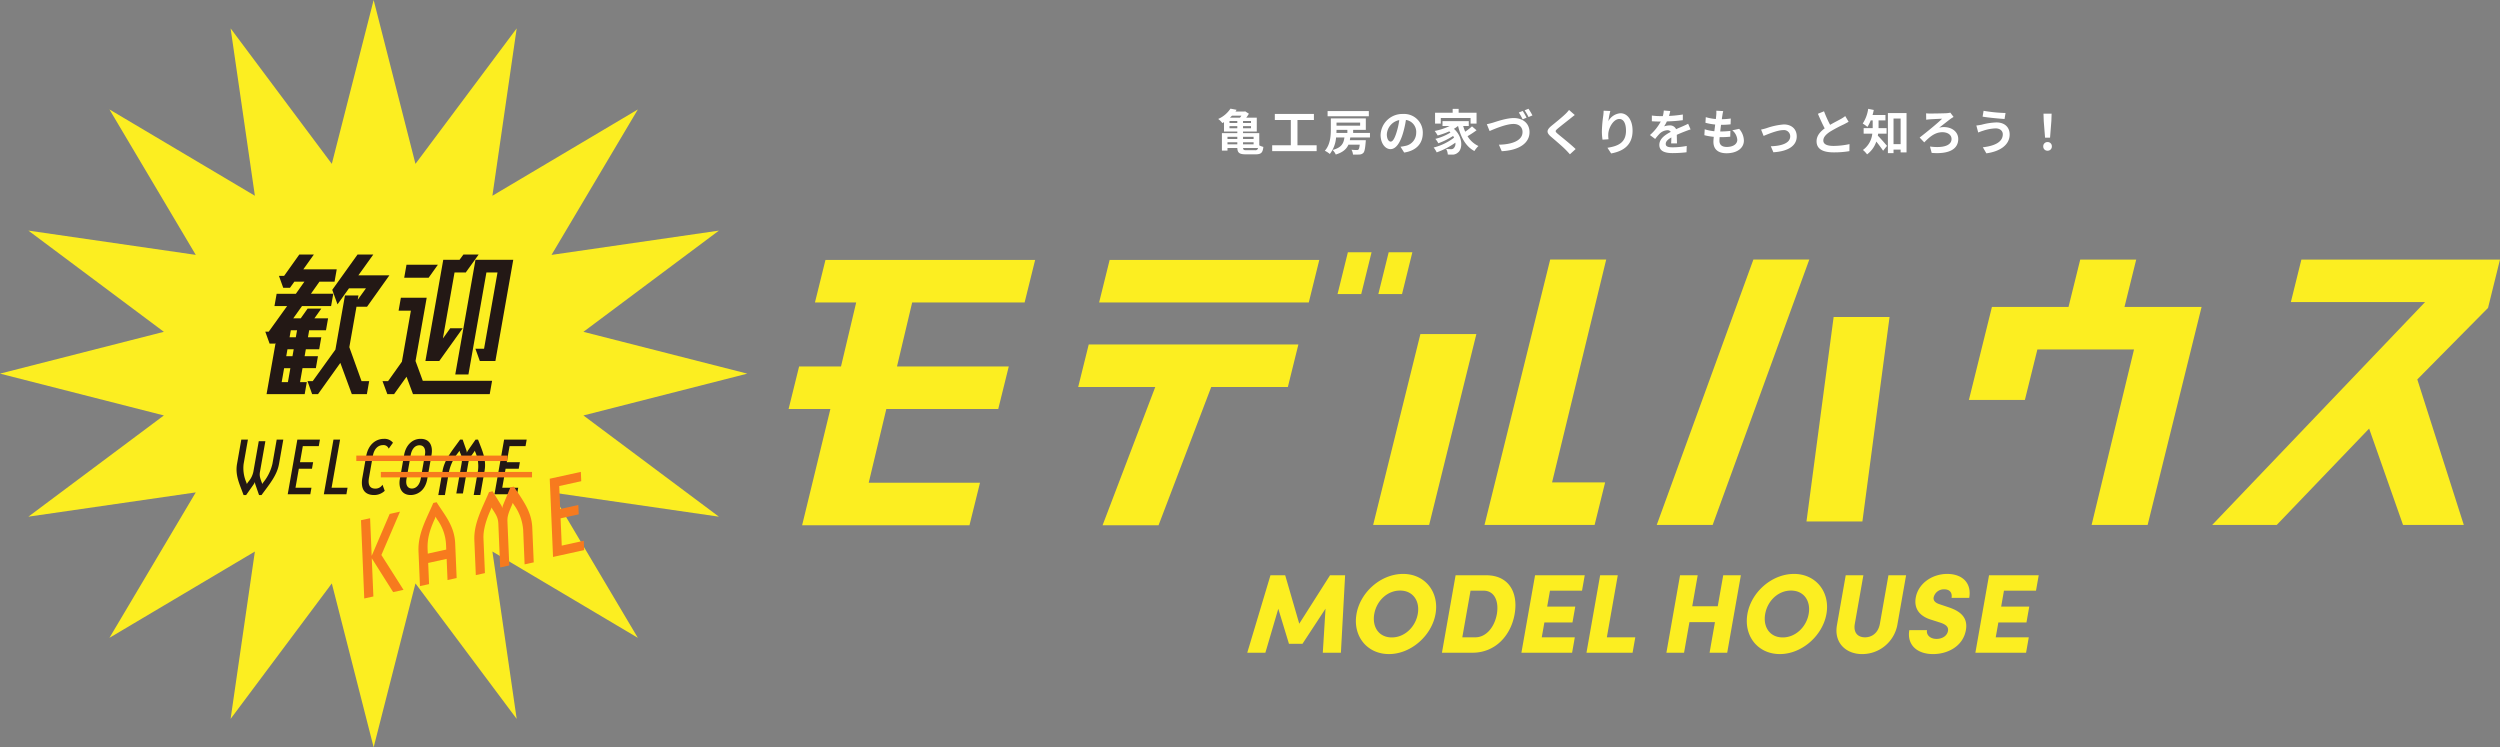 <svg xmlns="http://www.w3.org/2000/svg" width="920" height="275" viewBox="0 0 920 275"><rect x="0" y="0" width="920" height="275" fill="#808080" stroke="none"/><g transform="translate(-355 -460)"><path d="M4315,18292.467h6.5c-.322,1.818,1.249,3.229,3.481,3.229,2.113,0,3.913-1.08,4.244-2.939.193-1.117-.243-2.15-2.618-2.977l-3.211-1.033c-5.989-1.7-6.508-5.543-6.035-8.236.9-5.125,5.92-8.727,11.593-8.727,5.457,0,9.062,3.266,8.084,8.811h-6.5c.3-1.7-.478-3.146-2.71-3.146a3.836,3.836,0,0,0-3.872,2.939c-.1.578-.161,1.859,2.356,2.609l2.811.949c3.831,1.24,7.606,3.313,6.7,8.48-1.079,6.121-6.857,8.855-12.07,8.855C4317.67,18301.281,4314.079,18297.721,4315,18292.467Zm-26.635-1.861,3.229-18.326h6.495l-3.142,17.83c-.634,3.6,1.392,5.008,3.748,5.008,2.315,0,4.841-1.41,5.475-5.008l3.146-17.83h6.495l-3.233,18.326a13.155,13.155,0,0,1-12.966,10.676C4291.738,18301.281,4287.2,18297.184,4288.367,18290.605Zm-32.95-4.1c1.424-8.066,9.011-14.727,17.16-14.727,8.024,0,13.347,6.66,11.923,14.727s-9.1,14.771-17.127,14.771C4259.224,18301.281,4254,18294.574,4255.417,18286.51Zm6.541,0c-.841,4.758,1.658,8.648,6.458,8.648,4.754,0,8.708-3.891,9.549-8.648s-1.75-8.6-6.508-8.6C4266.656,18277.906,4262.793,18281.756,4261.957,18286.51Zm-150.394,0c1.424-8.066,9.007-14.727,17.16-14.727,8.024,0,13.343,6.66,11.923,14.727s-9.1,14.771-17.123,14.771C4115.371,18301.281,4110.139,18294.574,4111.563,18286.51Zm6.536,0c-.836,4.758,1.658,8.648,6.458,8.648,4.758,0,8.713-3.891,9.554-8.648s-1.754-8.6-6.508-8.6C4122.8,18277.906,4118.939,18281.756,4118.1,18286.51Zm221.209,14.275,5.024-28.506h18.285l-1,5.668h-11.791l-1.033,5.875h10.343l-1.029,5.834h-10.343l-.964,5.461h12.162l-1,5.668Zm-97.818,0,1.98-11.254h-9.388l-1.984,11.254H4225.6l5.025-28.506h6.495l-2.012,11.418h9.388l2.016-11.418h6.495l-5.029,28.506Zm-45.3,0,5.03-28.506h6.494l-4.028,22.838h10.467l-1,5.668Zm-23.948,0,5.029-28.506h18.28l-1,5.668h-11.791l-1.033,5.875h10.339l-1.029,5.834h-10.339l-.965,5.461H4191.9l-1,5.668Zm-29.239,0,5.025-28.506h11.253c8.23,0,11.891,6.205,10.463,14.313-1.419,8.07-7.257,14.193-15.492,14.193Zm7.491-5.668h4.758c4.263,0,7.174-4.1,7.955-8.525.786-4.469-.666-8.645-4.928-8.645h-4.753Zm-51.336,5.668,1-16.219-8.488,12.947h-4.965l-3.927-12.906-4.754,16.178h-6.665l8.543-28.506h5.42l5.172,17.83,11.331-17.83h5.544l-1.548,28.506Z" transform="translate(-3257.367 -17600.578)" fill="#fcee21"/><path d="M4323.751,18301.781c-3.366,0-6.122-1.074-7.76-3.025a7.56,7.56,0,0,1-1.483-6.375l.073-.414h7.516l-.1.588a1.933,1.933,0,0,0,.425,1.627,3.3,3.3,0,0,0,2.564,1.014c1.975,0,3.482-1.016,3.751-2.527.137-.791-.045-1.635-2.285-2.414l-3.2-1.029c-2.8-.8-4.732-2.139-5.735-3.986a7.243,7.243,0,0,1-.647-4.814,10.551,10.551,0,0,1,4.2-6.6,13.293,13.293,0,0,1,7.882-2.539c3.067,0,5.6,1.006,7.132,2.83a7.789,7.789,0,0,1,1.444,6.566l-.073.414h-7.516l.1-.588a2.267,2.267,0,0,0-.356-1.877,2.314,2.314,0,0,0-1.861-.682,3.33,3.33,0,0,0-3.379,2.525c-.063.381-.222,1.381,2.006,2.045l.018,0,2.809.949a13.381,13.381,0,0,1,5.322,2.891,6.621,6.621,0,0,1,1.708,6.15,10.389,10.389,0,0,1-4.706,7.057A14.555,14.555,0,0,1,4323.751,18301.781Zm-8.321-8.814a6.462,6.462,0,0,0,1.327,5.146c1.445,1.721,3.929,2.668,6.994,2.668,5.022,0,10.55-2.611,11.578-8.441a5.611,5.611,0,0,0-1.434-5.275,11.949,11.949,0,0,0-4.925-2.643l-.006,0-2.8-.947c-2.01-.6-2.942-1.7-2.7-3.168v-.006a4.346,4.346,0,0,1,4.364-3.352,3.233,3.233,0,0,1,2.628,1.041,3.018,3.018,0,0,1,.64,2.105h5.513a6.665,6.665,0,0,0-1.29-5.338c-1.338-1.594-3.6-2.473-6.366-2.473-5.582,0-10.25,3.5-11.1,8.313-.462,2.633.148,6.1,5.679,7.67l.017,0,3.222,1.037c2.289.8,3.225,1.92,2.946,3.535-.357,2.006-2.26,3.354-4.736,3.354a4.284,4.284,0,0,1-3.33-1.371,2.919,2.919,0,0,1-.692-1.857Zm-17.818,8.814a11.471,11.471,0,0,1-4.482-.865,8.955,8.955,0,0,1-3.438-2.5,9.364,9.364,0,0,1-1.818-7.9l3.3-18.738h7.51l-.1.586-3.142,17.83a4,4,0,0,0,.575,3.367,3.4,3.4,0,0,0,2.68,1.055c2.018,0,4.386-1.207,4.983-4.594l3.219-18.244h7.51l-.1.586-3.233,18.326a13.013,13.013,0,0,1-1.756,4.621,13.359,13.359,0,0,1-3.145,3.492A13.977,13.977,0,0,1,4297.612,18301.781Zm-5.6-29-3.156,17.912a8.4,8.4,0,0,0,1.6,7.086,9.211,9.211,0,0,0,7.154,3c5.171,0,11.3-3.6,12.474-10.262l3.13-17.74h-5.479l-3.073,17.416a6.669,6.669,0,0,1-2.287,4.156,5.886,5.886,0,0,1-3.681,1.266,4.375,4.375,0,0,1-3.446-1.412,4.929,4.929,0,0,1-.794-4.182l3.038-17.244Zm-24.643,29a12.479,12.479,0,0,1-9.779-4.334,12.258,12.258,0,0,1-2.5-4.971,14.521,14.521,0,0,1-.164-6.053,18.505,18.505,0,0,1,6.224-10.68,17.611,17.611,0,0,1,11.429-4.461,12.445,12.445,0,0,1,9.748,4.346,12.267,12.267,0,0,1,2.5,4.941,14.361,14.361,0,0,1,.169,6.025,17.44,17.44,0,0,1-2.21,5.879,19.571,19.571,0,0,1-4.042,4.822A17.522,17.522,0,0,1,4267.372,18301.781Zm5.2-29.5c-7.8,0-15.274,6.422-16.667,14.313a12.266,12.266,0,0,0,2.45,10.209,11.5,11.5,0,0,0,9.014,3.977c7.775,0,15.237-6.441,16.635-14.359a12.194,12.194,0,0,0-2.45-10.15A11.462,11.462,0,0,0,4272.576,18272.283Zm-149.053,29.5a12.49,12.49,0,0,1-9.789-4.338,12.252,12.252,0,0,1-2.5-4.969,14.506,14.506,0,0,1-.161-6.053,18.506,18.506,0,0,1,6.222-10.678,17.61,17.61,0,0,1,11.43-4.461,12.441,12.441,0,0,1,9.743,4.344,12.246,12.246,0,0,1,2.5,4.941,14.368,14.368,0,0,1,.171,6.027,17.442,17.442,0,0,1-2.21,5.879,19.573,19.573,0,0,1-4.042,4.822A17.515,17.515,0,0,1,4123.523,18301.781Zm5.2-29.5c-7.8,0-15.274,6.422-16.667,14.313a12.256,12.256,0,0,0,2.445,10.205,11.507,11.507,0,0,0,9.023,3.98c7.772,0,15.232-6.441,16.63-14.359a12.2,12.2,0,0,0-2.455-10.152A11.457,11.457,0,0,0,4128.723,18272.283Zm229.657,29h-19.667l.1-.586,5.1-28.92h19.3l-1.178,6.668h-11.79l-.857,4.875h10.343l-1.205,6.834h-10.343l-.788,4.461h12.162Zm-18.476-1h17.637l.825-4.668H4346.2l1.141-6.461h10.343l.853-4.834H4348.2l.1-.586,1.105-6.289H4361.2l.825-4.668h-17.27Zm-91.5,1h-7.505l.1-.586,1.876-10.668H4234.5l-1.984,11.254h-7.51l.1-.586,5.1-28.92h7.51l-.1.586-1.909,10.832h8.373l2.016-11.418h7.51l-.1.586Zm-6.314-1h5.475l4.853-27.506h-5.479l-2.016,11.418h-10.4l.1-.586,1.908-10.832h-5.479l-4.849,27.506h5.479l1.984-11.254h10.4l-.1.586Zm-28.51,1H4195.6l.1-.586,5.1-28.92h7.509l-.1.586-3.924,22.252h10.468Zm-16.786-1h15.947l.824-4.668h-10.467l.1-.586,3.924-22.252h-5.479Zm-5.468,1H4171.65l.1-.586,5.1-28.92h19.3l-1.172,6.668h-11.791l-.857,4.875h10.339l-1.205,6.834h-10.339l-.788,4.461H4192.5Zm-18.48-1h17.642l.825-4.668h-12.163l1.142-6.461h10.339l.853-4.834H4181.14l.1-.586,1.105-6.289h11.791l.821-4.668h-17.265Zm-18.586,1h-11.844l.1-.586,5.1-28.92h11.672c3.72,0,6.732,1.246,8.711,3.6,2.256,2.689,3.053,6.7,2.244,11.295a20.311,20.311,0,0,1-1.909,5.764,17.161,17.161,0,0,1-3.429,4.635A15.143,15.143,0,0,1,4154.255,18301.285Zm-10.653-1h10.653c7.522,0,13.55-5.537,15-13.779.757-4.3.038-8.021-2.025-10.479-1.783-2.125-4.53-3.248-7.945-3.248h-10.833Zm-37.3,1h-7.67l.917-14.869-7.6,11.6h-5.605l-.108-.354-3.441-11.309-4.388,14.934h-7.711l.193-.643,8.65-28.863h6.167l.1.361,4.863,16.766,10.884-17.127h6.347l-.028.527Zm-6.606-1h5.659l1.494-27.506h-4.741l-11.778,18.533-.308-1.064-5.067-17.469h-4.672l-8.243,27.506h5.618l5.12-17.422.487,1.6,3.82,12.553h4.324l9.373-14.3Zm168.721-4.627a6.835,6.835,0,0,1-5.443-2.352,7.09,7.09,0,0,1-1.474-3.084,9.8,9.8,0,0,1-.033-3.8,11.436,11.436,0,0,1,3.414-6.363,9.648,9.648,0,0,1,6.576-2.652,6.892,6.892,0,0,1,5.489,2.381,8.178,8.178,0,0,1,1.512,6.811,11.484,11.484,0,0,1-3.459,6.387A9.693,9.693,0,0,1,4268.415,18295.658Zm3.041-17.252c-4.384,0-8.171,3.445-9.006,8.189a7.3,7.3,0,0,0,1.289,6.068,5.868,5.868,0,0,0,4.677,1.994c4.334,0,8.227-3.541,9.057-8.236a7.2,7.2,0,0,0-1.294-5.992A5.925,5.925,0,0,0,4271.455,18278.406Zm-146.9,17.252a6.837,6.837,0,0,1-5.438-2.348,7.089,7.089,0,0,1-1.476-3.086,9.811,9.811,0,0,1-.036-3.8,11.459,11.459,0,0,1,3.418-6.365,9.653,9.653,0,0,1,6.577-2.652,6.893,6.893,0,0,1,5.482,2.377,8.189,8.189,0,0,1,1.518,6.813,11.481,11.481,0,0,1-3.46,6.389A9.7,9.7,0,0,1,4124.557,18295.658Zm3.045-17.252c-4.382,0-8.171,3.445-9.011,8.191a7.31,7.31,0,0,0,1.293,6.07,5.871,5.871,0,0,0,4.672,1.99c4.336,0,8.231-3.541,9.062-8.236a7.208,7.208,0,0,0-1.3-5.994A5.923,5.923,0,0,0,4127.6,18278.406Zm27.654,17.211H4149.9l.1-.588,3.1-17.582h5.173a5.116,5.116,0,0,1,4.066,1.787c1.4,1.666,1.893,4.381,1.354,7.443a13,13,0,0,1-2.786,6.164A7.384,7.384,0,0,1,4155.256,18295.617Zm-4.162-1h4.162c4.145,0,6.774-4.205,7.463-8.111.487-2.773.073-5.189-1.136-6.629a4.094,4.094,0,0,0-3.3-1.43h-4.334Z" transform="translate(-3257.367 -17600.578)" fill="rgba(0,0,0,0)"/><path d="M822.514,187.081h8.715l-3.8,15.376h-8.715Zm23.728,0-3.8,15.376h-8.716l3.806-15.376ZM683.26,287.547l3.873-15.648H646.179l6.485-27.149h41.187l3.873-15.648H656.59l5.588-23.562h41.378l3.872-15.648H630.271L626.4,205.541h15.176L635.986,229.1H620.567L616.7,244.75h15.378l-10.406,42.8Zm48.98,0,19.386-50.883H723.271l3.873-15.649H804.3l-3.872,15.649h-28.2l-19.386,50.883Zm-1.267-82.007,3.872-15.648H812l-3.872,15.648Zm141.82,81.879,24.168-97.656h20.617l-19.924,82.008h19.529l-3.872,15.648Zm-40.977,0L849.2,217.186h20.6L852.42,287.419Zm104.36,0,35.564-97.656h20.577l-35.564,97.656Zm55.107-1.282,9.992-75.231h20.578l-9.992,75.231Zm125.543,1.282,19.854-80.228h-28.369l4.313-17.427h-20.6l-4.313,17.427h-28.183l-8.471,34.227h20.6l4.6-18.579h35.562l-15.611,64.58Zm116.349,0-17.108-53.552,26.028-26.322,4.4-17.781h-73.089l-3.873,15.649h49.385l-78.332,82.007h23.756l33.994-35.464,12.479,35.464Z" transform="translate(28.504 365.758)" fill="#fcee21"/><g transform="translate(28 -4274)"><path d="M602.168,137.5l-60.3,15.389,49.859,37.251-61.6-8.936,31.769,53.524-53.524-31.77,8.936,61.6L480.057,214.7,464.668,275l-15.389-60.3-37.251,49.859,8.936-61.6L367.44,234.727,399.21,181.2l-61.6,8.936,49.859-37.251-60.3-15.389,60.3-15.389L337.612,84.86l61.6,8.936L367.441,40.272l53.524,31.77-8.936-61.6L449.279,60.3,464.668,0l15.389,60.3,37.251-49.859-8.936,61.6L561.9,40.273,530.126,93.8l61.6-8.936-49.859,37.251Z" transform="translate(-0.168 4734)" fill="#fcee21"/><path d="M4107.357,18211.6l-2.376-6.4-4.575,6.4h-2.486l-1.773-4.771h2.039l5.092-7.156,3.309-18.781h-4.525l.841-4.771h9.5l-4.109,23.3,2.669,7.281h25.5l-.864,4.9Zm-22.51,0-4.223-11.494-8.213,11.494h-2.167l-1.709-4.771h1.915l8.36-11.617,3.51-19.91h4.973l-.274,1.572,3.035-4.209h-6.248l-4.228,5.9-1.929-5.338,9.305-13h5.8l-5.5,7.66h11.417l-8.222,11.555h-3.889l-2.628,14.881,4.493,12.5h2.806l-.841,4.771Zm-31.372,0,3.323-18.84-.174.252h-2.039l-1.586-4.4h1.275l6.764-9.42h-4.657l.8-4.52h7.075l3.145-4.457h-3.7l-1.609,2.258h-2.486l-1.586-4.4h1.915l5.59-7.848h5.357l-3.894,5.461h12.3l-.8,4.525h-5.549l-3.145,4.457h8.227l-.8,4.52H4066.52l-3.218,4.525h2.742l2.541-3.584h5.041l-2.546,3.584h5.037l-.777,4.393h-6.184l-.452,2.576h4.909l-.772,4.4h-4.913l-.452,2.572h4.909l-.772,4.393H4066.7l-.905,5.15h2.486l-.777,4.4Zm5.558-4.4h2.294l.909-5.15h-2.3Zm1.682-9.543h2.294l.457-2.572h-2.3Zm1.229-6.971h2.294l.457-2.576h-2.3Zm60.97,13.689,7.441-42.2h13.9l-6.568,37.24h-5.736l-1.627-4.525h3.19l4.95-28.066h-4.081l-6.623,37.551Zm-10.987-4.959,6.568-37.24h5.992l1.431-1.947h5.608l-4.648,6.467-.023.129h-4.205l-4.287,24.3,2.706-3.771h4.588l-8.629,12.063Zm-7.8-30.65.841-4.771h11.545l-3.392,4.771Z" transform="translate(-3628.379 -13332.563)" fill="#231815"/><path d="M4136.022,18212.1h-29.013l-2.17-5.846-4.177,5.846h-3.091l-2.145-5.771h2.5l4.877-6.854,3.186-18.084h-4.525l1.017-5.771H4113l-.1.586-4.085,23.17,2.5,6.826h25.75Zm-28.318-1h27.479l.688-3.9h-25.257l-.12-.328-2.716-7.408.023-.131,4.005-22.715h-8.487l-.665,3.771h4.525l-.1.586-3.329,18.893-.065.092-5.241,7.367h-1.577l1.4,3.771h1.881l4.974-6.959Zm-16.889,1H4084.5l-.12-.328-3.9-10.605-7.813,10.934h-2.776l-.119-.332-1.2-3.352-.651,3.684h-15.042l.1-.586,3.175-18h-1.923l-1.947-5.4h1.73l6.046-8.42h-4.279l.977-5.52H4064l2.439-3.457h-2.476l-1.608,2.258h-3.1l-1.947-5.4h2.369l5.59-7.848h6.585l-3.894,5.461h11.928l-.943,5.365,7.75-10.826h7.036l-5.5,7.66h11.413l-.562.789-8.372,11.766h-3.728l-2.532,14.336,4.329,12.045h3.051Zm-5.619-1h4.78l.665-3.771h-2.562l-.119-.33-4.538-12.625.023-.133,2.7-15.293h4.051l7.511-10.555h-11.422l5.5-7.66h-4.573l-9,12.576.314.867h.107l-.035.2,1.131,3.129,3.824-5.34h7.482l-3.606,5-.9-.379.172-.986h-3.958l-3.457,19.609-.067.094-8.509,11.824h-1.461l1.351,3.771h1.557l8.614-12.055.326.889Zm-31.125,0h13.011l.6-3.4H4065.2l1.081-6.15h4.913l.6-3.393h-4.909l.628-3.572h4.913l.6-3.4h-4.909l.628-3.576h6.185l.6-3.393h-5.409l2.546-3.584h-3.814l-2.541,3.584h-3.969l3.928-5.525h10.552l.623-3.52h-8.6l.556-.789,3.294-4.668h5.388l.62-3.525H4066.02l3.894-5.461h-4.128l-5.59,7.848h-1.461l1.225,3.4h1.878l1.608-2.258h4.92l-.556.789-3.294,4.668H4057.6l-.623,3.52h5.036l-.569.791-6.914,9.629h-.82l1.225,3.4h1.425l.025-.035.087.035h.151v.063l.666.271Zm12.317-4.4h1.571l-.134-.375h2.369l8.143-11.316,3.24-18.377-2.146,3-1.186-3.283-.592,3.346h-3.1l-2.5,3.525h4.664l-.954,5.393h-6.184l-.277,1.576h4.909l-.948,5.4h-4.914l-.276,1.572h4.909l-.948,5.393h-4.913Zm-2.117-23.482h1.515l2.5-3.525h-1.508Zm18.619-8.42h5l0,.016,1.191-1.652h-5.014Zm-12.12-.625h6.688l-.369-1.023.153-.213,1.59-2.221h-5.623Zm-9.023,33.527h-3.309l1.08-6.15h3.315l-.1.588Zm-2.118-1h1.28l.733-4.15h-1.283Zm68.551-1.824h-5.86l.1-.586,2.7-15.334-7.841,10.961h-5.954l.1-.586,6.641-37.654h6.158l1.431-1.947h6.836l-1.4,1.947h13.749l-.1.586-6.641,37.654H4131.6l-.119-.33-1.589-4.42Zm-4.668-1h3.83l6.623-37.551h5.1l-.1.586-5.022,28.48h-2.9l1.268,3.525h4.965l6.392-36.24h-12.884l-4.263,24.178h.118l-.156.217Zm-10.987-4.959h4.248l7.913-11.062h-3.359l-2.557,3.563-.9-.377,4.36-24.715h4.3l4.022-5.6h-4.38l-1.431,1.947h-5.825Zm17.5-4.525h3.066l4.773-27.066H4134.8Zm-6.959-27.066-3.833,21.725,1.575-2.2h4.685l4.061-23.029-2.208,3.07,0,.018-.073.412Zm-59.641,30.832h-3.309l.628-3.572h3.315Zm-2.118-1h1.28l.279-1.572h-1.283Zm3.347-5.971h-3.309l.628-3.576h3.315Zm-2.118-1h1.28l.28-1.576h-1.283Zm50.843-20.92h-9.848l1.017-5.771h12.934Zm-8.657-1h8.141l2.681-3.771h-10.157Z" transform="translate(-3628.379 -13332.563)" fill="rgba(0,0,0,0)"/><path d="M4140.27,18180.912l1.569-8.91a12.706,12.706,0,0,0-.853-6.6,5.756,5.756,0,0,1-.3-.816,3.719,3.719,0,0,1-.37.584c-1.378,1.9-1.793,2.6-2.04,3.975l-1.971,11.188h-2.432l1.971-11.187a6.031,6.031,0,0,0-.529-3.709,4.4,4.4,0,0,1-.27-.85,9.321,9.321,0,0,1-.593.85,17.3,17.3,0,0,0-3.208,6.57l-1.569,8.91h-2.432l1.574-8.91c.767-4.354,3.755-7.684,6.442-11.48h.949l1.4,4a2.617,2.617,0,0,1,.123.816,4.524,4.524,0,0,1,.406-.789l2.815-4.029h.917c1.67,4.32,3.121,7.393,2.4,11.48l-1.574,8.91Zm-27.167-5.9,1.565-8.879c.588-3.33,2.82-5.9,6.082-5.9,3.5,0,4.554,2.773,4,5.9l-1.565,8.879c-.839,4.764-4.157,5.9-6.082,5.9C4113.691,18180.912,4112.546,18178.166,4113.1,18175.008Zm4-8.879-1.565,8.879c-.429,2.428.6,3.51,1.99,3.51,1.661,0,2.875-1.492,3.23-3.51l1.565-8.879c.406-2.309-.475-3.531-1.99-3.531C4118.318,18162.6,4117.378,18164.551,4117.1,18166.129Zm-17.8,8.414,1.4-7.943c.73-4.152,3.408-6.369,6.58-6.369a3.961,3.961,0,0,1,3.281,1.432l-1.574,2.189a1.993,1.993,0,0,0-2.113-1.312c-1.6,0-3.221,1.107-3.741,4.061l-1.4,7.943c-.411,2.336.1,4,2.322,4a2.98,2.98,0,0,0,2.651-1.434l.821,2.25a5.6,5.6,0,0,1-3.892,1.551C4100.195,18180.912,4098.552,18178.777,4099.3,18174.543Zm-38.026,6.369-1.4-4.033a3.471,3.471,0,0,1-.128-.789,3.363,3.363,0,0,1-.411.822l-2.811,4h-.949c-1.346-3.8-3.167-7.131-2.4-11.479l1.57-8.912h2.432l-1.57,8.912a12.956,12.956,0,0,0,.89,6.57,6.48,6.48,0,0,1,.292.848,6.661,6.661,0,0,1,.566-.848,8.1,8.1,0,0,0,1.839-3.711l1.976-11.187h2.432l-1.971,11.188c-.256,1.434-.05,2.131.634,3.975a2.349,2.349,0,0,1,.164.584,8.807,8.807,0,0,1,.589-.816,16.927,16.927,0,0,0,3.18-6.6l1.57-8.912h2.432l-1.57,8.912c-.721,4.088-3.249,7.154-6.443,11.479Zm86.643-.291,3.541-20.1h8.309l-.424,2.4h-5.872l-1.041,5.9h4.836l-.424,2.4h-4.836l-1.232,7.012h5.872l-.424,2.4Zm-62.8,0,3.545-20.1h2.432l-3.121,17.7h5.872l-.42,2.4Zm-13.287,0,3.541-20.1h8.309l-.424,2.4h-5.872l-1.04,5.9h4.836l-.424,2.4h-4.836l-1.232,7.012h5.872l-.424,2.4Z" transform="translate(-3638.95 -13264.742)" fill="#231815"/><path d="M4143.121,18181.412h-3.447l.1-.586,1.569-8.91a11.964,11.964,0,0,0-.787-6.229,7.643,7.643,0,0,0-1.788,3.541l-2.044,11.6h-3.447l.1-.586,1.971-11.187a5.424,5.424,0,0,0-.473-3.361l-.021.029,0,0a17.277,17.277,0,0,0-3.119,6.361l-1.642,9.324h-3.448l1.678-9.5c.65-3.693,2.8-6.609,5.082-9.7.477-.645.969-1.312,1.445-1.984l.149-.211h1.563l.118.334,1.261,3.6,2.751-3.937h1.521l.124.32c.159.41.317.813.469,1.2,1.472,3.748,2.634,6.709,1.957,10.545Zm-2.255-1h1.417l1.5-8.5c.628-3.559-.434-6.262-1.9-10.006q-.17-.434-.347-.887h-.314l-2.675,3.828a3.886,3.886,0,0,0-.343.676l-.964-.2a2.132,2.132,0,0,0-.1-.645l-1.282-3.662h-.337c-.434.607-.876,1.209-1.306,1.791-2.207,2.99-4.292,5.814-4.9,9.275l-1.47,8.324h1.417l1.5-8.5a17.762,17.762,0,0,1,3.295-6.777c.113-.16.21-.291.291-.4.111-.152.226-.309.25-.355l0,.006.958.141s0-.006,0-.016a4.715,4.715,0,0,0,.241.742,6.5,6.5,0,0,1,.555,3.973l-1.868,10.6h1.417l1.9-10.773c.273-1.525.772-2.314,2.125-4.18a4.6,4.6,0,0,0,.315-.486l.6-1.779.354,1.875a4.248,4.248,0,0,0,.215.594c.021.049.039.094.055.133l0,.014a13.009,13.009,0,0,1,.876,6.865Zm-23.761,1a4.436,4.436,0,0,1-3.537-1.473,6.072,6.072,0,0,1-.957-5.018l1.565-8.879a8.382,8.382,0,0,1,2.174-4.463,6.047,6.047,0,0,1,4.4-1.85,4.457,4.457,0,0,1,3.559,1.465,6.083,6.083,0,0,1,.935,5.021l-1.565,8.877a7.7,7.7,0,0,1-2.826,5.053A6.389,6.389,0,0,1,4117.1,18181.412Zm3.646-20.682c-2.807,0-5,2.152-5.59,5.486l-1.565,8.877a5.123,5.123,0,0,0,.738,4.2,3.429,3.429,0,0,0,2.771,1.115c.772,0,4.669-.266,5.59-5.49l1.565-8.879a5.134,5.134,0,0,0-.716-4.205A3.456,3.456,0,0,0,4120.75,18160.73Zm-17.115,20.682a4.879,4.879,0,0,1-3.944-1.545c-1.007-1.2-1.3-3.021-.882-5.412l1.4-7.941a8.807,8.807,0,0,1,2.526-5.021,6.565,6.565,0,0,1,4.545-1.762,4.446,4.446,0,0,1,3.676,1.625l.229.295-.218.3-2.132,2.967-.319-.9a1.525,1.525,0,0,0-1.642-.979c-1.657,0-2.841,1.33-3.249,3.646l-1.4,7.943a3.631,3.631,0,0,0,.319,2.863,1.855,1.855,0,0,0,1.511.553,2.474,2.474,0,0,0,2.241-1.221l.55-.787,1.263,3.461-.237.225A6.125,6.125,0,0,1,4103.635,18181.412Zm3.646-20.682c-3.109,0-5.441,2.281-6.087,5.955l-1.4,7.943c-.368,2.086-.145,3.631.664,4.6a3.945,3.945,0,0,0,3.178,1.188,5.145,5.145,0,0,0,3.307-1.2l-.411-1.125a3.388,3.388,0,0,1-2.476.955,2.817,2.817,0,0,1-2.277-.91c-.65-.773-.831-2.012-.538-3.678l1.4-7.943a6.078,6.078,0,0,1,1.61-3.412,3.714,3.714,0,0,1,2.623-1.062,2.687,2.687,0,0,1,2.161.889l.888-1.234A3.616,3.616,0,0,0,4107.281,18160.73Zm-44.833,20.682h-1.53l-1.363-3.937-2.767,3.938h-1.562l-.118-.334c-.24-.678-.5-1.352-.751-2-1.194-3.1-2.322-6.027-1.666-9.729l1.642-9.324h3.447l-1.673,9.5a12.642,12.642,0,0,0,.831,6.217l.021-.027a7.641,7.641,0,0,0,1.75-3.5l2.049-11.6h3.447l-2.074,11.773a5.359,5.359,0,0,0,.484,3.371l.009-.012a16.39,16.39,0,0,0,3.09-6.393l1.642-9.324h3.447l-1.673,9.5c-.673,3.816-2.865,6.762-5.641,10.488q-.436.586-.892,1.2Zm-.818-1h.313c.253-.342.5-.674.744-1,2.7-3.621,4.827-6.48,5.458-10.062l1.466-8.326H4068.2l-1.5,8.5a17.106,17.106,0,0,1-3.267,6.809l-.007.01-.111.143a6.526,6.526,0,0,0-.438.611l-.938-.225a.156.156,0,0,0,0,.025,2.538,2.538,0,0,0-.136-.453c-.678-1.826-.942-2.633-.657-4.234l1.868-10.6H4061.6l-1.9,10.775a8.512,8.512,0,0,1-1.925,3.914,7.309,7.309,0,0,0-.522.775l0-.008-.952-.172a.109.109,0,0,0,0,.018c-.009-.041-.061-.182-.112-.316-.042-.111-.094-.248-.153-.414a13.445,13.445,0,0,1-.913-6.832l1.466-8.324h-1.417l-1.5,8.5c-.608,3.428.471,6.23,1.614,9.2.213.553.432,1.121.641,1.7h.337l2.66-3.785a2.906,2.906,0,0,0,.344-.686l.977.123a2.951,2.951,0,0,0,.095.635l.006.016Zm95.011.709h-9.319l.1-.586,3.614-20.514h9.324l-.6,3.4h-5.872l-.864,4.9h4.837l-.6,3.4h-4.836l-1.056,6.012h5.873Zm-8.128-1h7.289l.248-1.4h-5.872l1.408-8.012h4.837l.248-1.4h-4.836l1.217-6.9h5.872l.248-1.4h-7.293Zm-54.669,1h-9.325l.1-.586,3.618-20.514h3.447l-.1.586-3.017,17.117h5.872Zm-8.133-1H4093l.245-1.4h-5.873l.1-.586,3.017-17.117h-1.417Zm-5.159,1h-9.319l3.717-21.1h9.325l-.6,3.4H4077.8l-.864,4.9h4.837l-.6,3.4h-4.836l-1.056,6.012h5.873Zm-8.128-1h7.29l.247-1.4h-5.872l1.407-8.012h4.837l.247-1.4h-4.836l1.217-6.9h5.873l.247-1.4h-7.293Zm45.1-1.1a2.423,2.423,0,0,1-1.928-.844,3.814,3.814,0,0,1-.554-3.254l1.565-8.877c.337-1.908,1.492-3.945,3.723-3.945a2.419,2.419,0,0,1,1.925.836,3.958,3.958,0,0,1,.558,3.281l-1.565,8.879C4120.827,18177.479,4119.366,18179.018,4117.524,18179.018Zm2.806-15.92c-2.029,0-2.609,2.387-2.738,3.119l-1.565,8.877a3,3,0,0,0,.336,2.438,1.475,1.475,0,0,0,1.162.486c1.332,0,2.406-1.215,2.738-3.1l1.565-8.879a3.087,3.087,0,0,0-.338-2.467A1.432,1.432,0,0,0,4120.33,18163.1Z" transform="translate(-3638.95 -13264.742)" fill="rgba(0,0,0,0)"/><path d="M4053,18178.023l3.354-.736.58,13.85,6.621-15.43,3.8-.842-6.845,15.951,8.138,12.826-3.806.836-7.873-12.459.594,14.059-3.359.74Zm21.165,11.482c-.279-6.652,3-12.062,5.442-17.838l1.229-.27c2.792,4.537,6.552,8.566,6.826,15.137l.539,12.764-3.354.74-.329-7.787-6.79,1.494.324,7.787-3.354.734Zm5.826-11.629c-1.883,4.254-2.627,7.246-2.472,10.889l.064,1.549,6.79-1.494-.064-1.549a17.055,17.055,0,0,0-3.336-9.613c-.133-.266-.352-.553-.535-.979A7.237,7.237,0,0,1,4079.992,18177.877Zm14.727,7.572c-.265-6.238,2.851-11.734,5.406-17.789l1.307-.287,3.144,5.094a3.638,3.638,0,0,1,.42,1.092,6.72,6.72,0,0,1,.32-1.211l2.664-6.41,1.266-.283c3.614,5.455,6.539,9.248,6.786,15.105l.535,12.768-3.354.734-.535-12.766a17.939,17.939,0,0,0-3.18-8.842,9.272,9.272,0,0,1-.663-1.037,4.86,4.86,0,0,1-.333.918c-1.316,3.035-1.682,4.131-1.6,6.1l.671,16.029-3.354.736-.671-16.025c-.083-1.969-.581-3-1.86-4.957a6.6,6.6,0,0,1-.626-1.088,13.693,13.693,0,0,1-.562,1.348c-1.316,2.992-2.559,6.818-2.426,10.039l.535,12.762-3.354.74Zm27.74-22.7,11.451-2.518.146,3.432-8.1,1.781.356,8.453,6.667-1.467.146,3.432-6.671,1.467.425,10.043,8.1-1.781.146,3.432-11.455,2.518Z" transform="translate(-3593.155 -13252.578)" fill="#f77a1e"/><path d="M4134.384,18159.615l.189,4.445-.41.09-7.692,1.691.313,7.438,6.667-1.467.19,4.447-.41.09-6.262,1.377.382,9.027,8.1-1.781.189,4.447-.41.09-12.037,2.646-.025-.6-1.224-29.211.41-.09Zm-.845,3.648-.1-2.418-10.459,2.3,1.164,27.775,10.463-2.3-.1-2.416-8.1,1.781-.468-11.059.41-.09,6.261-1.377-.1-2.416-6.667,1.467-.4-9.469.41-.09Zm-24.067,1.828.189.287c.341.514.678,1.016,1,1.5,3.149,4.7,5.636,8.414,5.866,13.857l.552,13.188-4.346.951-.56-13.359a17.441,17.441,0,0,0-3.1-8.588l-.111-.16-.015-.021c-1.311,3.021-1.63,4.029-1.553,5.861l.689,16.449-4.346.953-.7-16.619c-.076-1.816-.511-2.768-1.779-4.705-.049-.076-.1-.146-.138-.215-.053.119-.109.252-.172.4l0,.006c-.952,2.166-2.528,6.32-2.385,9.816l.552,13.182-.41.09-3.936.869-.559-13.361c-.223-5.236,1.849-9.883,4.043-14.8.465-1.043.946-2.121,1.4-3.2l.1-.238.252-.055,1.653-.363.186.3,3.044,4.932,2.716-6.537Zm6.576,28.037-.517-12.348c-.218-5.164-2.636-8.773-5.7-13.344-.266-.4-.538-.8-.814-1.221l-.677.152-2.569,6.18a6.06,6.06,0,0,0-.284,1.094l-.984.012a3.12,3.12,0,0,0-.356-.928l-2.956-4.789-.708.156c-.43,1.01-.876,2.01-1.309,2.98-2.145,4.811-4.17,9.352-3.957,14.354l.51,12.17,2.362-.521-.517-12.342c-.145-3.514,1.261-7.518,2.467-10.258.12-.283.223-.514.3-.7.108-.244.21-.475.225-.541l.963-.076,0-.01a6.912,6.912,0,0,0,.577.99c1.357,2.076,1.854,3.174,1.94,5.209l.646,15.432,2.362-.52-.654-15.609c-.089-2.121.354-3.348,1.64-6.316a5.76,5.76,0,0,0,.3-.8l.17-1.848.777,1.719a7.089,7.089,0,0,0,.5.791l.121.174.006.01a18.422,18.422,0,0,1,3.26,9.092l.51,12.172Zm-34.971-22.295.186.3c.557.9,1.167,1.811,1.757,2.686,2.418,3.59,4.918,7.3,5.143,12.691l.557,13.184-.409.09-3.937.869-.025-.6-.3-7.191-5.8,1.275.325,7.787-4.346.951-.56-13.355c-.229-5.467,1.914-10.158,3.985-14.7.5-1.1,1.019-2.23,1.5-3.359l.1-.238.253-.055Zm6.609,28.066-.522-12.344c-.213-5.107-2.633-8.7-4.974-12.176-.53-.787-1.077-1.6-1.591-2.418l-.632.139c-.453,1.061-.937,2.119-1.406,3.146-2.116,4.635-4.115,9.01-3.9,14.236l.51,12.168,2.362-.518-.325-7.787.41-.09,7.372-1.623.025.6.3,7.191Zm-19.484-24.734-7.125,16.605,8.379,13.207-.7.152-4.149.912-7.059-11.172.532,12.605-.41.09-3.94.869-.025-.6-1.224-29.215,4.346-.953.513,12.248,5.855-13.646.25-.055Zm-.356,29.141-7.9-12.445.1-.242,6.46-15.055-2.6.576-6.52,15.193-.3-.055.3.473,7.685,12.162Zm-11.452-13.139-.514-12.266-2.362.52,1.164,27.779,2.367-.521-.655-15.512Zm23.865-15.178.64,1.492a4.628,4.628,0,0,0,.321.6c.067.113.131.219.188.328a17.459,17.459,0,0,1,3.4,9.842l.082,1.969-.41.09-7.373,1.623-.088-2.145c-.154-3.609.526-6.619,2.511-11.105.064-.16.124-.3.175-.42a3.469,3.469,0,0,0,.243-.678Zm3.6,13.432-.046-1.129a16.611,16.611,0,0,0-3.255-9.361l-.016-.023-.011-.023c-.024.057-.048.117-.073.18l-.007.016c-1.917,4.332-2.576,7.223-2.429,10.664l.04.953Z" transform="translate(-3593.155 -13252.578)" fill="rgba(0,0,0,0)"/><path d="M55.641,1H0V-1H55.641Z" transform="translate(458.122 4902.656)" fill="#f77a1e"/><path d="M55.641,1H0V-1H55.641Z" transform="translate(467.145 4908.672)" fill="#f77a1e"/></g><path d="M-146.34-.018c-.918,0-1.17-.144-1.206-.81h5.49a.913.913,0,0,1-1.062.81Zm-6.948-2.916h3.618v.756h-3.618Zm3.618-2.016v.792h-3.618V-4.95Zm5.994,2.016v.756h-3.888v-.756Zm0-2.016v.792h-3.888V-4.95ZM-152.55-8.1v-.774h2.88V-8.1Zm4.392-4.644a5.94,5.94,0,0,1-.522.738h-3.69c.252-.234.5-.486.756-.738Zm-1.512,2.718h-2.88v-.756h2.88Zm5.04,0h-2.934v-.756h2.934Zm0,1.926h-2.934v-.774h2.934Zm3.042,1.8h-5.976v-.594h5.058v-5.112h-3.87a14.5,14.5,0,0,0,.972-1.44l-1.386-.882-.288.072h-3.276c.144-.2.288-.414.432-.63l-2.268-.432a10.524,10.524,0,0,1-4.518,3.8,6.771,6.771,0,0,1,1.53,1.512c.216-.126.414-.234.612-.36v3.474h4.9V-6.3h-5.67V.126h2.052V-.828h3.618c.072,1.764.792,2.322,3.1,2.322h3.636c2.07,0,2.628-.648,2.844-2.736a7.2,7.2,0,0,1-1.494-.558Zm14.058,4.464v-9.306h6.048v-2.232h-14.382v2.232h5.886v9.306h-6.858V.324h16.362v-2.16Zm26.262-12.582h-15.174v1.908h15.174Zm-7.9,6.912V-6.39H-113.2c.018-.378.036-.756.036-1.116Zm4.7-2.664v1.116h-8.694V-10.17Zm3.618,5.454V-6.39h-6.192V-7.506h4.662v-4.212h-12.87v4c0,2.394-.2,5.652-2.214,7.9a8.453,8.453,0,0,1,1.836,1.188,11.269,11.269,0,0,0,2.3-6.084h3.078c-.288,2.178-1.044,3.726-4.356,4.608a5.527,5.527,0,0,1,1.17,1.674c2.646-.81,3.96-2.034,4.662-3.636h4.158c-.126,1.1-.27,1.62-.468,1.8a.853.853,0,0,1-.63.18A19.133,19.133,0,0,1-107.658-.2a4.379,4.379,0,0,1,.558,1.782c.954.036,1.872.018,2.376-.018A2.08,2.08,0,0,0-103.3.972c.45-.45.666-1.566.864-3.924.036-.252.054-.756.054-.756h-5.886a9.052,9.052,0,0,0,.162-1.008Zm19.44-1.62a6.855,6.855,0,0,0-7.272-7.02,8,8,0,0,0-8.262,7.7c0,3.042,1.656,5.238,3.654,5.238,1.962,0,3.51-2.232,4.59-5.868a36.4,36.4,0,0,0,1.08-4.878,4.45,4.45,0,0,1,3.78,4.752,4.885,4.885,0,0,1-4.1,4.824,13.844,13.844,0,0,1-1.674.288l1.35,2.142C-83.736.144-81.414-2.538-81.414-6.336Zm-13.23.45a5.666,5.666,0,0,1,4.572-5.22,27.018,27.018,0,0,1-.954,4.356c-.738,2.43-1.44,3.564-2.2,3.564C-93.924-3.186-94.644-4.068-94.644-5.886ZM-74.79-11.88h10.962v2.07h2.2v-4.014H-68.22v-1.4h-2.2v1.4H-76.9V-9.81h2.106ZM-63.306-8.8a21.653,21.653,0,0,1-2.5,1.962,15.914,15.914,0,0,1-.738-2.088h2.052v-1.8H-74.16v1.8h2.628A21.758,21.758,0,0,1-77.04-7.11a12.692,12.692,0,0,1,1.1,1.674,26.851,26.851,0,0,0,4.266-1.53c.162.144.306.288.45.432a19.383,19.383,0,0,1-5.562,2.34,7.7,7.7,0,0,1,1.08,1.62,26.522,26.522,0,0,0,5.454-2.7,7.023,7.023,0,0,1,.342.63,20.7,20.7,0,0,1-7.506,3.636A9.225,9.225,0,0,1-76.3.774,27.758,27.758,0,0,0-69.426-2.79,2.349,2.349,0,0,1-70.02-.774,1.281,1.281,0,0,1-71.1-.4c-.468,0-1.044-.036-1.728-.09a4.489,4.489,0,0,1,.612,2.052,14.921,14.921,0,0,0,1.53.036,2.96,2.96,0,0,0,2.2-.756c1.782-1.3,1.908-5.778-1.476-8.73a11.571,11.571,0,0,0,1.494-1.044h.036c1.026,4.194,2.808,7.506,6.012,9.216A8.99,8.99,0,0,1-60.93-1.566a9.174,9.174,0,0,1-4.014-3.618,32.7,32.7,0,0,0,3.312-2.178Zm5.454-.792,1.026,2.52c1.872-.828,6.12-2.61,8.784-2.61,2.178,0,3.33,1.278,3.33,2.97,0,3.15-3.834,4.572-8.694,4.662L-52.362.342c6.336-.324,10.224-2.934,10.224-7,0-3.33-2.556-5.2-5.8-5.2-2.664,0-6.318,1.278-7.686,1.71C-56.286-9.954-57.186-9.72-57.852-9.594Zm13.212-4.878-1.44.576a25,25,0,0,1,1.422,2.52l1.44-.63C-43.56-12.672-44.19-13.806-44.64-14.472Zm2.124-.81-1.422.576a18.963,18.963,0,0,1,1.44,2.484l1.44-.612A25.7,25.7,0,0,0-42.516-15.282Zm17.028,2.3-2.106-1.854A12.51,12.51,0,0,1-28.98-13.3c-1.206,1.17-3.672,3.168-5.094,4.32-1.8,1.512-1.944,2.466-.144,4,1.638,1.4,4.284,3.654,5.382,4.788.54.54,1.062,1.116,1.566,1.674L-25.164-.45C-27-2.232-30.42-4.932-31.77-6.066c-.972-.846-.99-1.044-.036-1.872,1.206-1.026,3.582-2.862,4.752-3.8C-26.64-12.078-26.046-12.546-25.488-12.978ZM-12.4-14.454l-2.466-.108a15.942,15.942,0,0,1-.144,1.89,47.362,47.362,0,0,0-.5,5.76,20.36,20.36,0,0,0,.234,3.006l2.214-.144a9.412,9.412,0,0,1-.09-1.908c.09-2.376,1.944-5.562,4.068-5.562,1.512,0,2.448,1.548,2.448,4.32,0,4.356-2.826,5.67-6.822,6.282L-12.1,1.17c4.77-.864,7.884-3.294,7.884-8.388,0-3.96-1.944-6.408-4.446-6.408a5.557,5.557,0,0,0-4.464,2.916A29.35,29.35,0,0,1-12.4-14.454Zm22.05.018-2.376-.2a10.007,10.007,0,0,1-.36,2.07H6.048A23.421,23.421,0,0,1,2.88-12.78v2.106c.99.072,2.3.108,3.042.108h.234A17.665,17.665,0,0,1,2.178-5.6L4.1-4.158a20.725,20.725,0,0,1,1.674-1.98A4.384,4.384,0,0,1,8.586-7.38a1.385,1.385,0,0,1,1.26.612c-2.052,1.062-4.212,2.5-4.212,4.806,0,2.322,2.088,3.006,4.914,3.006A45.028,45.028,0,0,0,15.642.738l.072-2.322a29.446,29.446,0,0,1-5.112.5c-1.764,0-2.61-.27-2.61-1.26,0-.9.72-1.6,2.07-2.376-.018.792-.036,1.656-.09,2.2h2.16c-.018-.828-.054-2.16-.072-3.168,1.1-.5,2.124-.9,2.934-1.224.612-.234,1.566-.594,2.142-.756l-.9-2.088c-.666.342-1.3.63-2,.936-.738.324-1.494.63-2.43,1.062A2.437,2.437,0,0,0,9.414-9.144a6.1,6.1,0,0,0-2.034.36A12.568,12.568,0,0,0,8.406-10.62a53.62,53.62,0,0,0,5.868-.45l.018-2.088a45.57,45.57,0,0,1-5.094.522A17.22,17.22,0,0,0,9.648-14.436Zm19.494.018L26.6-14.562a9.641,9.641,0,0,1-.018,1.6c-.036.414-.09.9-.144,1.458a17,17,0,0,1-3.708-.684l-.126,2.07a21.137,21.137,0,0,0,3.582.648c-.09.81-.2,1.656-.306,2.466a16.541,16.541,0,0,1-3.546-.72l-.126,2.178a20.139,20.139,0,0,0,3.456.594c-.072.738-.126,1.386-.126,1.818,0,3.006,2,4.23,4.824,4.23,3.942,0,6.39-1.944,6.39-4.662a6.709,6.709,0,0,0-1.746-4.32l-2.538.54a4.91,4.91,0,0,1,1.854,3.492c0,1.476-1.368,2.628-3.888,2.628-1.764,0-2.682-.792-2.682-2.286,0-.324.036-.774.072-1.314h.72c1.134,0,2.178-.072,3.186-.162l.054-2.142a31.182,31.182,0,0,1-3.618.216h-.126c.09-.81.2-1.656.306-2.448a32.44,32.44,0,0,0,3.51-.18l.072-2.142a25.388,25.388,0,0,1-3.294.252c.072-.594.144-1.08.2-1.386A16.111,16.111,0,0,1,29.142-14.418Zm13.932,6.8.936,2.34c1.53-.648,5.13-2.142,7.218-2.142A2.307,2.307,0,0,1,53.8-5.13c0,2.448-3.024,3.546-7.146,3.654L47.61.738C53.334.378,56.2-1.836,56.2-5.094c0-2.718-1.908-4.41-4.752-4.41a25.357,25.357,0,0,0-6.462,1.4C44.442-7.938,43.614-7.722,43.074-7.614ZM66.24-14.346l-2.25.918c.81,1.908,1.674,3.834,2.5,5.364C64.764-6.786,63.5-5.292,63.5-3.312c0,3.1,2.718,4.086,6.3,4.086a33.429,33.429,0,0,0,5.778-.45l.036-2.592a27.788,27.788,0,0,1-5.886.666c-2.5,0-3.744-.684-3.744-1.98,0-1.26,1.008-2.286,2.5-3.276a53.281,53.281,0,0,1,5.022-2.664c.666-.342,1.242-.648,1.782-.972l-1.242-2.088a11.248,11.248,0,0,1-1.674,1.1c-.846.486-2.412,1.26-3.888,2.124A42.756,42.756,0,0,1,66.24-14.346ZM89.262-6.12V-8.136H86.31V-11h2.538v-1.98H84.1c.18-.612.324-1.224.45-1.854l-2.052-.414a13.409,13.409,0,0,1-2.016,5.418,12.041,12.041,0,0,1,1.728,1.242A12.555,12.555,0,0,0,83.43-11h.72v2.862H80.82V-6.12h3.186A8.408,8.408,0,0,1,80.55-.108a8.14,8.14,0,0,1,1.53,1.62,9.609,9.609,0,0,0,3.4-4.716c.882,1.1,1.908,2.448,2.5,3.384l1.44-1.8c-.5-.594-2.448-2.844-3.384-3.762.054-.234.09-.486.126-.738Zm2.556,3.852v-9.414h2.61v9.414ZM89.748-13.7V1.044h2.07v-1.3h2.61V.774h2.178V-13.7Zm14.058.108.036,2.358c.4-.072,1.044-.126,1.494-.162.864-.054,3.366-.18,4.356-.216-1.422,1.476-5.868,5.094-8.262,6.93L103.122-2.9c1.926-1.962,3.888-3.744,6.678-3.744,2.052,0,3.366,1.062,3.366,2.484,0,2.376-2.952,3.438-7.938,2.79l.63,2.34c6.66.54,9.774-1.548,9.774-5.112,0-2.52-2.16-4.392-5.328-4.392a6.249,6.249,0,0,0-1.71.234c1.566-1.188,3.294-2.574,4.338-3.348.252-.162.666-.432.99-.612l-1.206-1.584a8.918,8.918,0,0,1-1.3.2c-1.17.072-5.184.126-6.156.126A13.585,13.585,0,0,1,103.806-13.59Zm28.224,7.7c0,2.808-2.88,4.284-7.344,4.788l1.3,2.232c5-.684,8.568-3.078,8.568-6.93,0-2.826-2-4.446-4.842-4.446a23.735,23.735,0,0,0-5.436.828,18.118,18.118,0,0,1-1.98.306l.684,2.574c.522-.2,1.224-.486,1.746-.63a16.054,16.054,0,0,1,4.68-.882C131.094-8.046,132.03-7.074,132.03-5.886Zm-7.074-8.64-.36,2.16c2.07.36,5.976.72,8.082.864l.36-2.214A53.446,53.446,0,0,1,124.956-14.526Zm22.626,9.9h1.836l.486-6.156.09-2.682h-2.988l.09,2.682ZM148.5.162a1.532,1.532,0,0,0,1.584-1.584,1.536,1.536,0,0,0-1.584-1.6,1.536,1.536,0,0,0-1.584,1.6A1.522,1.522,0,0,0,148.5.162Z" transform="translate(960 515.299)" fill="#fff"/></g></svg>